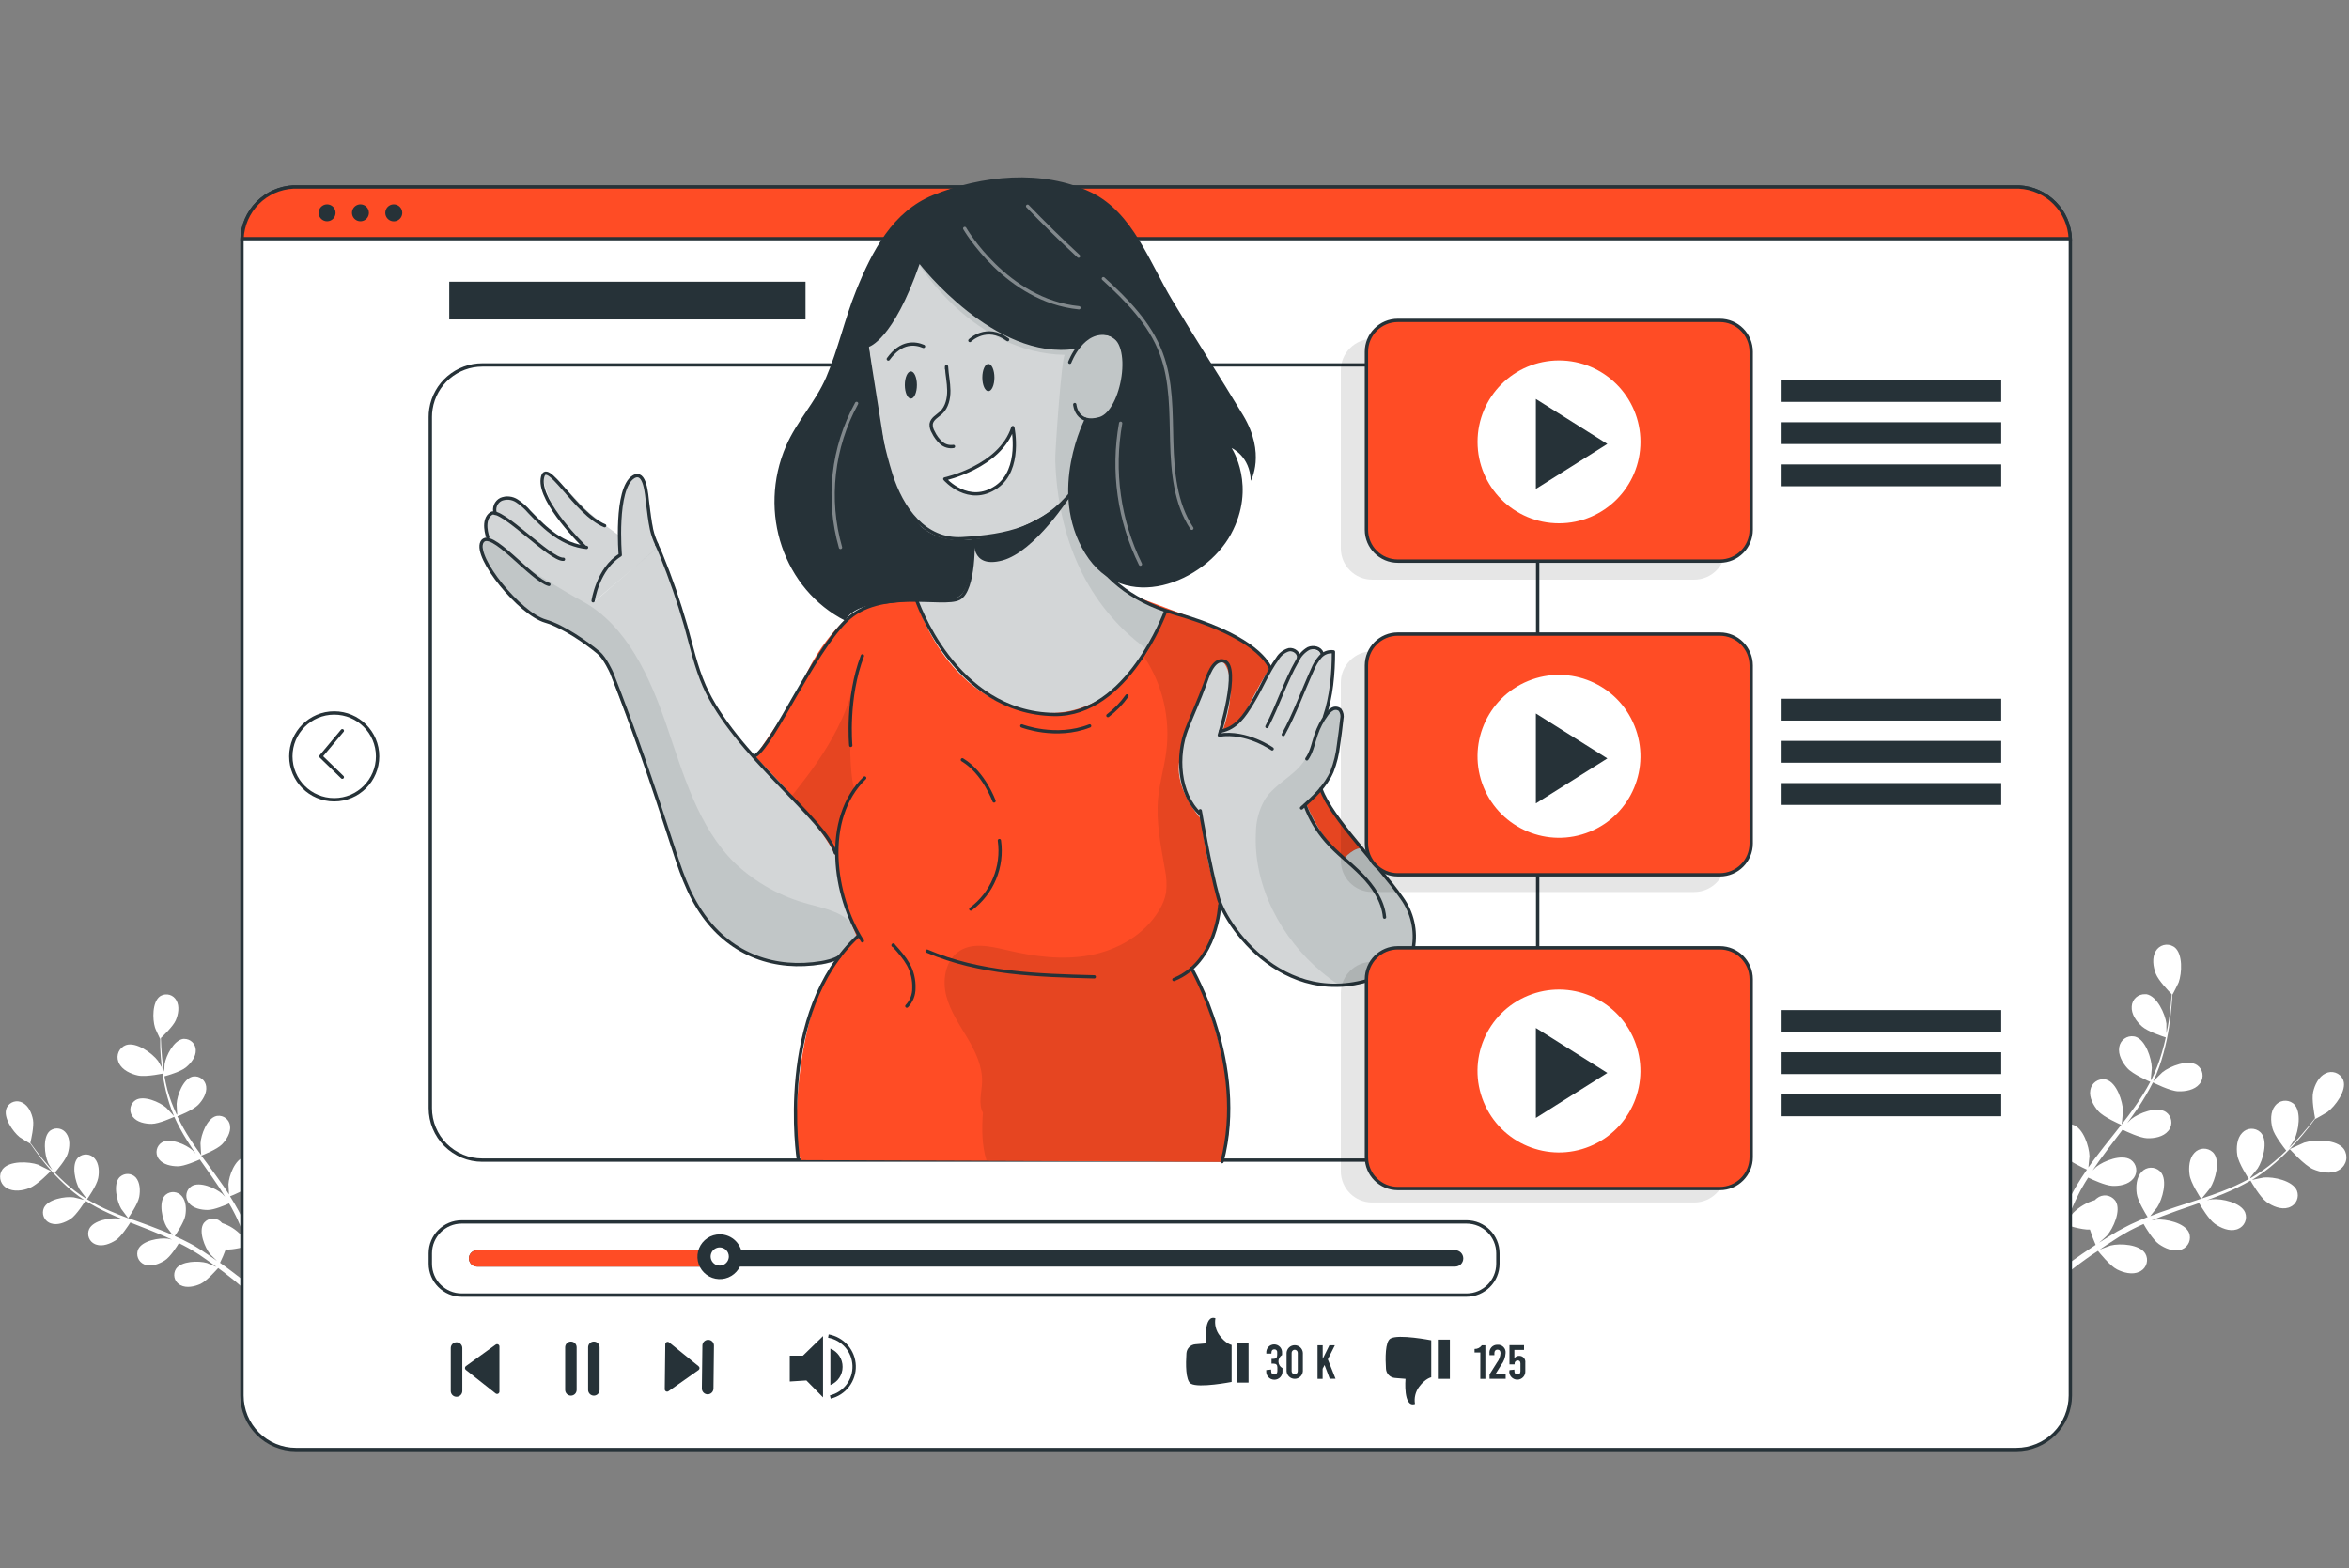 <?xml version="1.0" encoding="UTF-8"?> <svg xmlns="http://www.w3.org/2000/svg" width="701" height="468" viewBox="0 0 701 468" fill="none"><rect x="0" y="0" width="701" height="468" fill="#808080" stroke="none"/> <path d="M415.084 397.762C415.021 397.762 416.346 393.492 416.461 393.24C417.787 390.243 422.151 385.215 425.769 385.605C426.336 385.68 426.882 385.866 427.377 386.152C427.871 386.439 428.304 386.82 428.651 387.275C428.998 387.729 429.252 388.247 429.398 388.8C429.544 389.353 429.58 389.929 429.503 390.495C429.486 390.648 429.458 390.799 429.419 390.947C428.893 393.492 426.358 395.438 424.16 396.49C421.541 397.71 415.084 397.762 415.084 397.762Z" fill="white"></path> <path d="M690.253 348.942C687.623 347.796 683.332 342.968 683.322 342.958C683.311 342.947 687.36 341.117 687.634 341.023C690.789 340.044 697.383 339.971 699.508 343C700.144 343.958 700.374 345.13 700.147 346.258C699.92 347.386 699.255 348.377 698.298 349.016C698.169 349.108 698.032 349.189 697.888 349.257C695.627 350.541 692.503 349.92 690.253 348.942Z" fill="white"></path> <path d="M622.417 375.834C620.787 377.002 619.262 378.127 617.958 379.158L615.455 378.484C617.148 377.212 619.136 375.803 621.313 374.278C622.586 373.394 623.963 372.469 625.394 371.543C624.742 370.054 624.173 368.53 623.69 366.979C621.261 367.115 616.759 365.664 616.181 365.485C615.602 366.905 615.066 368.283 614.572 369.608C613.446 372.574 612.542 375.235 611.795 377.485L609.692 376.928C610.502 374.635 611.501 371.932 612.71 368.903C613.289 367.463 613.93 365.927 614.603 364.371C614.077 364.034 609.807 361.3 608.503 359.322C607.325 357.524 606.326 354.884 607.105 352.739C607.257 352.261 607.503 351.818 607.828 351.435C608.152 351.052 608.549 350.737 608.996 350.509C609.443 350.28 609.93 350.142 610.43 350.102C610.931 350.062 611.434 350.122 611.911 350.278L612.289 350.414C615.203 351.813 616.139 357.555 615.75 360.416C615.75 360.574 615.276 362.383 614.982 363.508C615.266 362.856 615.518 362.257 615.813 361.605C616.391 360.29 617.001 359.028 617.632 357.64L618.684 355.662C618.999 355.021 619.441 354.337 619.83 353.664C620.745 352.108 621.744 350.593 622.796 349.089C621.66 348.574 617.653 346.712 616.212 345.114C614.772 343.515 613.394 341.054 613.825 338.803C613.978 337.801 614.522 336.901 615.339 336.299C616.155 335.698 617.176 335.445 618.179 335.596C618.326 335.596 618.474 335.648 618.61 335.69C621.702 336.626 623.469 342.179 623.553 345.051C623.553 345.229 623.353 347.301 623.227 348.437C623.869 347.533 624.5 346.628 625.173 345.745C627.119 343.158 629.159 340.612 631.189 338.067L633.04 335.711C632.63 335.543 627.781 333.429 626.204 331.641C624.773 330.032 623.385 327.582 623.816 325.331C623.979 324.33 624.532 323.433 625.354 322.838C626.175 322.243 627.199 321.997 628.202 322.155C628.339 322.155 628.486 322.207 628.623 322.25C631.715 323.186 633.481 328.739 633.566 331.61C633.566 331.82 633.282 334.765 633.176 335.564C634.533 333.839 635.858 332.104 637.099 330.306C638.794 327.933 640.333 325.453 641.706 322.881C641.506 322.828 636.447 320.63 634.828 318.789C633.397 317.191 632.009 314.751 632.44 312.479C632.606 311.482 633.158 310.591 633.978 310C634.797 309.409 635.817 309.166 636.815 309.324C636.954 309.342 637.091 309.37 637.226 309.408C640.318 310.344 642.084 315.897 642.158 318.768C642.158 318.958 641.958 321.229 641.832 322.313H642.011C643.302 319.691 644.358 316.96 645.166 314.151C645.639 312.605 645.997 311.101 646.323 309.629C645.345 309.324 640.917 307.862 639.224 306.358C637.53 304.854 635.974 302.646 636.163 300.364C636.188 299.862 636.311 299.37 636.525 298.916C636.74 298.462 637.042 298.055 637.414 297.718C637.786 297.381 638.221 297.121 638.694 296.952C639.167 296.783 639.669 296.71 640.17 296.735H640.58C643.736 297.324 646.144 302.635 646.512 305.496C646.512 305.643 646.512 307.252 646.512 308.42C646.649 307.757 646.796 307.063 646.922 306.432C647.364 304.023 647.627 301.804 647.837 299.827C647.949 298.698 648.034 297.668 648.09 296.735C647.301 295.936 644.114 292.654 643.325 290.583C642.537 288.511 642.158 285.797 643.325 283.873C643.577 283.434 643.913 283.049 644.315 282.741C644.716 282.432 645.175 282.207 645.664 282.078C646.153 281.949 646.664 281.918 647.165 281.988C647.666 282.058 648.149 282.227 648.584 282.484L648.931 282.705C651.476 284.693 651.15 290.509 650.162 293.222C650.098 293.454 648.311 296.956 648.268 296.914C648.268 297.829 648.174 298.807 648.079 299.88C647.911 301.867 647.669 304.087 647.301 306.527C646.902 309.136 646.354 311.72 645.66 314.267C644.903 317.128 643.893 319.915 642.642 322.597V322.702C643.294 322.008 645.166 320.146 645.324 320.02C647.585 318.211 653.001 316.076 655.683 317.917C656.095 318.204 656.445 318.57 656.714 318.994C656.984 319.417 657.167 319.89 657.253 320.385C657.339 320.879 657.326 321.386 657.216 321.876C657.105 322.366 656.899 322.829 656.609 323.238L656.356 323.564C654.905 325.331 652.149 325.804 649.983 325.72C647.553 325.626 642.852 323.249 642.484 323.059C641.129 325.75 639.601 328.35 637.909 330.842C636.92 332.293 635.89 333.734 634.838 335.165C635.417 334.586 635.89 334.113 636.016 334.008C638.267 332.209 643.683 330.064 646.375 331.904C646.786 332.193 647.135 332.559 647.404 332.983C647.673 333.407 647.855 333.879 647.941 334.373C648.027 334.868 648.015 335.374 647.905 335.863C647.795 336.353 647.59 336.816 647.301 337.226C647.222 337.342 647.134 337.451 647.038 337.552C645.597 339.319 642.831 339.803 640.728 339.718C638.624 339.634 634.491 337.689 633.429 337.163C633.008 337.699 632.608 338.215 632.198 338.782C630.221 341.38 628.244 343.967 626.382 346.565C625.73 347.48 625.141 348.427 624.5 349.321L625.552 348.269C627.802 346.47 633.219 344.325 635.911 346.165C636.737 346.75 637.299 347.638 637.472 348.635C637.646 349.633 637.417 350.658 636.836 351.487C636.755 351.604 636.667 351.716 636.573 351.824C635.133 353.58 632.367 354.064 630.263 353.927C628.16 353.79 624.426 352.076 623.164 351.456C622.554 352.423 621.944 353.391 621.408 354.348C621.061 354.989 620.661 355.62 620.356 356.314L619.367 358.323C618.779 359.638 618.179 360.942 617.643 362.225C617.264 363.108 616.917 363.96 616.591 364.812C617.222 363.897 618.526 362.13 618.694 361.994C620.488 360.198 622.711 358.891 625.152 358.197C625.342 357.986 625.553 357.796 625.783 357.629C626.173 357.314 626.622 357.08 627.103 356.939C627.585 356.799 628.089 356.755 628.587 356.809C629.086 356.864 629.568 357.017 630.007 357.258C630.447 357.5 630.834 357.826 631.147 358.218C631.233 358.326 631.314 358.438 631.389 358.555C633.05 361.321 630.652 366.621 628.759 368.798C628.654 368.935 627.287 370.176 626.403 370.902C626.992 370.523 627.55 370.155 628.181 369.776C629.38 369.009 630.589 368.283 631.893 367.505L633.85 366.453C634.491 366.085 635.217 365.769 635.9 365.401C637.531 364.623 639.203 363.908 640.917 363.235C640.254 362.183 637.951 358.418 637.657 356.293C637.362 354.169 637.531 351.361 639.14 349.731C639.48 349.363 639.89 349.065 640.345 348.855C640.8 348.646 641.293 348.528 641.794 348.508C642.295 348.489 642.795 348.568 643.265 348.742C643.735 348.915 644.167 349.18 644.535 349.52L644.819 349.815C646.922 352.297 645.324 357.903 643.767 360.332C643.672 360.479 642.368 362.109 641.664 362.982C642.715 362.572 643.715 362.172 644.766 361.794C647.806 360.742 650.919 359.69 654.021 358.723L656.861 357.776C656.619 357.408 653.706 353.002 653.422 350.604C653.106 348.5 653.296 345.671 654.894 344.052C655.584 343.307 656.54 342.867 657.554 342.828C658.567 342.789 659.555 343.153 660.3 343.841L660.584 344.125C662.687 346.618 661.089 352.223 659.532 354.642C659.417 354.821 657.534 357.156 657.029 357.724C659.133 357.03 661.173 356.314 663.182 355.536C665.899 354.487 668.547 353.268 671.112 351.887C670.996 351.708 667.956 347.122 667.651 344.672C667.336 342.569 667.525 339.74 669.124 338.109C669.813 337.365 670.77 336.925 671.783 336.886C672.797 336.846 673.785 337.211 674.53 337.899C674.626 337.992 674.717 338.09 674.803 338.193C676.906 340.676 675.308 346.292 673.751 348.711C673.646 348.868 672.216 350.656 671.522 351.477L671.637 351.624C674.181 350.161 676.586 348.467 678.821 346.565C680.062 345.513 681.197 344.462 682.281 343.41C681.629 342.611 678.726 338.93 678.158 336.763C677.59 334.597 677.495 331.873 678.905 330.074C679.507 329.26 680.407 328.718 681.409 328.566C682.41 328.414 683.431 328.665 684.247 329.264C684.359 329.34 684.465 329.425 684.563 329.517C686.898 331.768 685.951 337.51 684.689 340.097C684.689 340.244 683.753 341.59 683.112 342.569C683.595 342.095 684.163 341.612 684.552 341.138C686.246 339.392 687.708 337.668 688.959 336.143C689.674 335.259 690.305 334.46 690.873 333.713C690.652 332.598 689.821 328.108 690.295 325.952C690.768 323.796 691.956 321.314 694.039 320.346C694.951 319.898 696.004 319.831 696.966 320.158C697.928 320.485 698.721 321.181 699.171 322.092C699.224 322.218 699.276 322.334 699.318 322.46C700.37 325.52 696.878 330.19 694.523 331.925C694.333 332.073 690.926 334.029 690.915 333.966V333.903C690.379 334.649 689.769 335.438 689.127 336.279C687.886 337.846 686.477 339.592 684.784 341.391C683.01 343.349 681.124 345.203 679.136 346.944C676.916 348.905 674.527 350.665 671.995 352.202H671.911C672.826 351.981 675.424 351.456 675.634 351.434C678.505 351.182 684.216 352.392 685.457 355.357C685.64 355.824 685.73 356.322 685.72 356.824C685.711 357.325 685.602 357.82 685.401 358.279C685.199 358.738 684.909 359.153 684.547 359.5C684.185 359.847 683.758 360.119 683.29 360.3L682.891 360.437C680.714 361.11 678.137 359.985 676.391 358.733C674.424 357.303 671.816 352.728 671.606 352.371C668.993 353.865 666.284 355.186 663.497 356.325C661.835 356.988 660.195 357.64 658.554 358.239C659.086 358.1 659.627 358.002 660.174 357.945C663.045 357.692 668.756 358.902 669.997 361.867C670.18 362.334 670.27 362.832 670.26 363.334C670.251 363.835 670.142 364.33 669.941 364.789C669.739 365.248 669.449 365.664 669.087 366.01C668.725 366.357 668.298 366.629 667.83 366.81L667.431 366.947C665.254 367.62 662.687 366.495 660.931 365.233C659.175 363.971 656.85 360.101 656.261 359.07L654.337 359.754C651.255 360.805 648.174 361.857 645.187 363.014C644.135 363.424 643.084 363.855 642.032 364.276L643.441 364.002C646.312 363.75 652.023 364.959 653.264 367.936C653.635 368.871 653.623 369.914 653.229 370.84C652.835 371.765 652.092 372.498 651.161 372.879L650.761 373.016C648.584 373.678 646.007 372.553 644.251 371.301C642.495 370.05 640.391 366.558 639.697 365.317C638.645 365.769 637.594 366.264 636.637 366.758C635.974 367.115 635.311 367.41 634.659 367.81L632.524 369.061C631.325 369.829 630.084 370.607 628.938 371.375C628.139 371.89 627.382 372.427 626.614 372.952C627.665 372.5 629.769 371.785 629.895 371.732C632.703 371.028 638.509 371.375 640.202 374.12C640.46 374.555 640.628 375.038 640.698 375.539C640.768 376.04 640.737 376.55 640.608 377.04C640.479 377.529 640.254 377.988 639.946 378.389C639.638 378.791 639.253 379.127 638.814 379.378C638.695 379.45 638.572 379.513 638.445 379.568C636.342 380.567 633.671 379.841 631.757 378.863C629.653 377.811 626.498 373.836 626.088 373.342C624.773 374.151 623.553 375.003 622.417 375.834Z" fill="white"></path> <path d="M8.84 354.558C11.227 353.633 15.15 349.499 15.15 349.499C15.15 349.499 11.627 347.711 11.396 347.617C8.651 346.639 2.772 346.376 0.763 348.974C0.466 349.384 0.252 349.849 0.135 350.342C0.018 350.836 -0 351.347 0.081 351.847C0.162 352.348 0.341 352.827 0.608 353.258C0.875 353.689 1.224 354.063 1.636 354.358C1.743 354.444 1.86 354.518 1.983 354.579C4.013 355.789 6.821 355.389 8.84 354.558Z" fill="white"></path> <path d="M49.268 320.283C49.268 320.283 47.311 316.854 47.164 316.644C45.418 314.33 40.665 310.86 37.573 311.922C37.098 312.098 36.662 312.367 36.292 312.713C35.921 313.058 35.623 313.474 35.413 313.935C35.204 314.397 35.088 314.895 35.073 315.401C35.057 315.908 35.142 316.412 35.322 316.886C35.367 317.02 35.423 317.15 35.49 317.275C36.458 319.378 39.035 320.535 41.169 320.998C43.662 321.545 49.257 320.283 49.268 320.283Z" fill="white"></path> <path d="M68.135 380.777C69.534 381.829 70.828 382.881 71.985 383.932L74.225 383.417C72.763 382.228 71.07 380.893 69.177 379.473C68.125 378.642 66.873 377.78 65.653 376.896C66.294 375.6 66.863 374.269 67.357 372.91C69.46 373.142 73.541 371.985 74.078 371.859C74.53 373.142 74.961 374.393 75.35 375.571C76.244 378.253 76.97 380.64 77.548 382.67L79.357 382.249C78.737 380.209 77.937 377.748 76.949 375.024C76.486 373.72 75.971 372.332 75.434 370.923C75.907 370.649 79.799 368.367 81.008 366.653C82.113 365.096 83.112 362.793 82.491 360.868C82.374 360.435 82.171 360.029 81.895 359.675C81.619 359.32 81.275 359.024 80.883 358.804C80.492 358.584 80.06 358.444 79.614 358.392C79.168 358.34 78.716 358.377 78.284 358.502L77.937 358.618C75.276 359.753 74.267 364.833 74.509 367.378C74.509 367.526 74.856 369.145 75.098 370.165C74.866 369.587 74.656 369.019 74.414 368.441C73.951 367.273 73.447 366.116 72.91 364.865L72.069 363.077C71.785 362.477 71.438 361.867 71.122 361.257C70.365 359.848 69.524 358.46 68.64 357.051C69.692 356.651 73.31 355.136 74.624 353.759C75.939 352.381 77.264 350.256 76.991 348.248C76.937 347.804 76.797 347.376 76.578 346.986C76.359 346.597 76.065 346.255 75.713 345.979C75.361 345.704 74.959 345.501 74.528 345.381C74.098 345.261 73.648 345.228 73.205 345.282L72.858 345.345C70.102 346.071 68.304 350.919 68.167 353.475C68.167 353.643 68.262 355.483 68.335 356.493C67.809 355.673 67.284 354.852 66.705 354.032C65.075 351.676 63.35 349.352 61.636 347.007C61.11 346.302 60.584 345.587 60.069 344.903C60.437 344.756 64.759 343.084 66.274 341.517C67.609 340.139 68.924 338.015 68.651 336.006C68.543 335.112 68.085 334.298 67.377 333.742C66.669 333.186 65.769 332.933 64.875 333.04C64.754 333.05 64.635 333.071 64.517 333.103C61.762 333.818 59.974 338.677 59.837 341.233C59.837 341.433 59.974 344.093 60.048 344.756C58.901 343.178 57.776 341.601 56.745 339.981C55.322 337.795 54.044 335.519 52.917 333.166C53.085 333.166 57.608 331.347 59.154 329.759C60.489 328.381 61.804 326.267 61.531 324.258C61.423 323.362 60.963 322.545 60.254 321.987C59.544 321.429 58.641 321.175 57.745 321.282L57.397 321.345C54.642 322.06 52.843 326.919 52.707 329.485C52.707 329.643 52.801 331.652 52.886 332.64H52.728C51.587 330.273 50.658 327.809 49.951 325.278C49.583 323.901 49.32 322.544 49.078 321.229C49.962 321.019 53.958 319.841 55.494 318.568C57.029 317.296 58.512 315.413 58.428 313.373C58.398 312.489 58.026 311.65 57.391 311.034C56.755 310.418 55.906 310.073 55.021 310.071H54.663C51.844 310.491 49.52 315.119 49.12 317.632C49.12 317.769 49.015 319.2 48.994 320.23C48.9 319.641 48.784 319.021 48.71 318.453C48.395 316.349 48.237 314.32 48.121 312.553C48.058 311.501 48.027 310.649 48.006 309.808C48.742 309.114 51.676 306.316 52.444 304.549C53.212 302.782 53.653 300.342 52.644 298.586C52.434 298.192 52.148 297.844 51.804 297.561C51.459 297.277 51.062 297.065 50.635 296.935C50.209 296.805 49.761 296.76 49.316 296.804C48.873 296.847 48.441 296.977 48.048 297.187L47.743 297.366C45.408 299.038 45.492 304.223 46.249 306.663C46.249 306.874 47.764 310.05 47.753 310.018H47.816C47.816 310.838 47.816 311.701 47.816 312.668C47.901 314.425 48.016 316.423 48.279 318.59C48.541 320.921 48.942 323.236 49.478 325.52C50.058 328.076 50.864 330.575 51.886 332.987V333.072C51.34 332.472 49.783 330.716 49.604 330.6C47.659 328.928 42.894 326.835 40.475 328.339C40.097 328.576 39.77 328.885 39.512 329.249C39.255 329.613 39.072 330.024 38.974 330.46C38.876 330.895 38.865 331.345 38.943 331.784C39.02 332.224 39.183 332.643 39.424 333.019C39.488 333.127 39.562 333.229 39.645 333.324C40.865 334.944 43.304 335.427 45.25 335.427C47.427 335.427 51.666 333.471 52.002 333.324C53.118 335.758 54.394 338.115 55.82 340.381C56.64 341.706 57.513 343.01 58.397 344.314C58.053 343.98 57.727 343.629 57.419 343.263C55.473 341.58 50.74 339.498 48.29 340.991C47.912 341.23 47.586 341.54 47.329 341.905C47.072 342.27 46.889 342.683 46.791 343.118C46.694 343.554 46.683 344.004 46.76 344.444C46.836 344.884 46.999 345.305 47.238 345.682L47.459 345.987C48.679 347.596 51.119 348.09 53.064 348.09C55.01 348.09 58.66 346.491 59.627 346.06L60.679 347.554C62.351 349.93 64.023 352.286 65.58 354.653C66.137 355.494 66.631 356.335 67.178 357.208C66.747 356.735 66.368 356.335 66.305 356.283C64.36 354.611 59.596 352.528 57.187 354.022C56.809 354.259 56.481 354.57 56.223 354.935C55.965 355.3 55.782 355.712 55.685 356.148C55.587 356.584 55.576 357.035 55.654 357.475C55.731 357.915 55.895 358.336 56.135 358.712L56.356 359.017C57.576 360.626 60.027 361.121 61.962 361.121C63.897 361.121 67.22 359.69 68.356 359.175C68.861 360.058 69.408 360.931 69.808 361.804C70.102 362.404 70.428 362.972 70.691 363.582C70.954 364.192 71.227 364.802 71.501 365.401C71.964 366.568 72.458 367.778 72.889 368.924C73.194 369.724 73.468 370.491 73.751 371.27C73.205 370.428 72.111 368.819 72.006 368.693C70.454 367.005 68.49 365.751 66.305 365.054C66.145 364.861 65.966 364.684 65.769 364.528C65.088 363.939 64.2 363.643 63.302 363.707C62.403 363.77 61.566 364.186 60.973 364.865L60.752 365.149C59.185 367.557 61.12 372.363 62.73 374.351C62.835 374.467 63.992 375.624 64.759 376.349C64.244 375.992 63.76 375.634 63.224 375.245C62.172 374.53 61.12 373.836 59.995 373.068L58.302 372.016C57.745 371.648 57.114 371.354 56.504 371.017C55.094 370.27 53.632 369.566 52.139 368.914C52.78 368.03 54.947 364.707 55.294 362.856C55.641 361.005 55.578 358.481 54.242 356.977C53.657 356.291 52.824 355.864 51.925 355.791C51.026 355.718 50.135 356.005 49.447 356.588L49.184 356.84C47.259 358.944 48.458 364.013 49.73 366.2C49.815 366.337 50.919 367.82 51.55 368.63C50.645 368.23 49.752 367.831 48.826 367.473C46.165 366.421 43.441 365.37 40.717 364.412L38.246 363.571C38.467 363.245 41.148 359.427 41.548 357.261C41.895 355.389 41.832 352.886 40.496 351.392C39.897 350.779 39.086 350.416 38.229 350.377C37.372 350.338 36.533 350.626 35.88 351.182C35.785 351.254 35.697 351.335 35.617 351.424C33.702 353.527 34.88 358.597 36.174 360.784C36.269 360.952 37.857 363.087 38.277 363.603C36.447 362.919 34.649 362.214 32.882 361.447C30.505 360.432 28.197 359.262 25.972 357.944C26.078 357.797 28.896 353.832 29.296 351.634C29.664 349.752 29.58 347.249 28.244 345.755C27.659 345.069 26.826 344.642 25.927 344.57C25.028 344.497 24.136 344.783 23.448 345.366L23.185 345.618C21.271 347.722 22.46 352.781 23.743 354.979C23.827 355.115 25.036 356.746 25.636 357.503L25.52 357.629C23.317 356.237 21.24 354.653 19.315 352.896C18.263 351.95 17.275 350.972 16.349 350.004C16.928 349.32 19.662 346.155 20.241 344.241C20.819 342.327 20.998 339.929 19.809 338.288C19.561 337.918 19.241 337.6 18.87 337.354C18.498 337.107 18.081 336.937 17.644 336.852C17.206 336.767 16.756 336.769 16.319 336.858C15.882 336.948 15.467 337.123 15.098 337.373C14.996 337.437 14.901 337.511 14.814 337.594C12.71 339.508 13.289 344.64 14.33 346.986C14.33 347.122 15.108 348.342 15.645 349.226C15.234 348.795 14.803 348.342 14.414 347.911C12.973 346.292 11.753 344.756 10.681 343.315C10.07 342.516 9.545 341.78 9.05 341.086C9.292 340.107 10.197 336.143 9.85 334.218C9.503 332.293 8.525 330.011 6.695 329.107C5.901 328.676 4.969 328.579 4.103 328.835C3.238 329.091 2.509 329.681 2.078 330.474C2.022 330.58 1.973 330.688 1.93 330.8C0.879 333.482 3.834 337.752 5.843 339.382C6.021 339.519 8.998 341.37 8.998 341.317V341.264C9.461 341.948 9.965 342.663 10.523 343.431C11.575 344.861 12.752 346.47 14.172 348.122C15.681 349.924 17.296 351.635 19.01 353.243C20.906 355.065 22.962 356.712 25.152 358.165H25.236C24.458 357.934 22.081 357.377 21.965 357.356C19.42 357.029 14.319 357.902 13.1 360.511C12.735 361.334 12.711 362.268 13.035 363.108C13.358 363.948 14.002 364.625 14.824 364.991C14.948 365.043 15.075 365.088 15.203 365.128C17.117 365.801 19.41 364.875 21.04 363.845C22.838 362.646 25.31 358.681 25.51 358.365C27.777 359.789 30.138 361.057 32.577 362.162C33.986 362.814 35.427 363.434 36.889 364.023L35.459 363.687C32.924 363.361 27.813 364.234 26.603 366.842C26.422 367.25 26.322 367.69 26.311 368.136C26.3 368.582 26.378 369.027 26.539 369.443C26.7 369.86 26.942 370.24 27.251 370.562C27.56 370.885 27.93 371.143 28.339 371.322L28.707 371.459C30.621 372.122 32.914 371.207 34.533 370.165C36.153 369.124 38.33 365.748 38.898 364.854L40.581 365.527C43.283 366.579 45.976 367.631 48.626 368.767C49.552 369.156 50.446 369.576 51.34 369.987C50.719 369.829 50.183 369.713 50.099 369.703C47.564 369.377 42.463 370.249 41.243 372.858C41.063 373.266 40.965 373.705 40.954 374.151C40.944 374.598 41.022 375.041 41.183 375.457C41.344 375.873 41.586 376.254 41.894 376.576C42.202 376.899 42.57 377.158 42.978 377.338L43.347 377.475C45.25 378.137 47.553 377.222 49.184 376.181C50.814 375.14 52.759 372.079 53.39 371.028C54.305 371.48 55.199 371.932 56.062 372.416C56.64 372.753 57.219 373.037 57.755 373.415L59.459 374.467C60.511 375.182 61.562 375.908 62.614 376.665C63.319 377.159 63.971 377.643 64.623 378.137C63.718 377.738 61.909 377.001 61.752 376.949C59.291 376.244 54.116 376.328 52.517 378.716C52.279 379.092 52.116 379.511 52.04 379.95C51.963 380.39 51.974 380.839 52.072 381.274C52.17 381.709 52.352 382.12 52.609 382.484C52.866 382.848 53.192 383.158 53.569 383.396L53.885 383.575C55.673 384.521 58.092 383.985 59.848 383.185C61.752 382.292 64.686 378.905 65.106 378.463C66.137 379.2 67.168 380.009 68.135 380.777Z" fill="white"></path> <path d="M617.843 71.911V416.514C617.843 418.631 617.426 420.727 616.615 422.683C615.805 424.638 614.617 426.415 613.12 427.911C611.623 429.407 609.845 430.594 607.889 431.403C605.933 432.212 603.837 432.628 601.72 432.626H88.318C84.044 432.626 79.946 430.929 76.925 427.907C73.903 424.886 72.206 420.787 72.206 416.514V71.911C72.206 71.68 72.206 71.449 72.206 71.228C72.373 67.218 74.032 63.414 76.856 60.562C79.681 57.711 83.468 56.016 87.476 55.81H88.297H601.72H602.551C606.559 56.016 610.347 57.711 613.171 60.562C615.996 63.414 617.654 67.218 617.822 71.228C617.832 71.428 617.843 71.68 617.843 71.911Z" fill="white" stroke="#263238" stroke-linecap="round" stroke-linejoin="round"></path> <path d="M617.822 71.228H72.227C72.394 67.218 74.053 63.414 76.877 60.562C79.702 57.711 83.489 56.016 87.497 55.81H88.318H601.72H602.551C606.559 56.016 610.346 57.711 613.171 60.562C615.996 63.414 617.654 67.218 617.822 71.228Z" fill="#FF4C25" stroke="#263238" stroke-miterlimit="10"></path> <path d="M100.139 63.508C100.139 64.007 99.991 64.496 99.714 64.911C99.436 65.326 99.042 65.649 98.581 65.84C98.12 66.031 97.612 66.081 97.123 65.984C96.633 65.886 96.183 65.646 95.83 65.293C95.477 64.94 95.237 64.49 95.139 64.001C95.042 63.511 95.092 63.004 95.283 62.542C95.474 62.081 95.797 61.687 96.213 61.41C96.628 61.132 97.116 60.984 97.615 60.984C97.947 60.983 98.276 61.047 98.582 61.173C98.889 61.3 99.168 61.486 99.403 61.72C99.638 61.955 99.823 62.234 99.95 62.541C100.076 62.847 100.14 63.176 100.139 63.508Z" fill="#263238"></path> <path d="M110.088 63.508C110.088 64.007 109.94 64.496 109.663 64.911C109.386 65.326 108.991 65.649 108.53 65.84C108.069 66.031 107.561 66.081 107.072 65.984C106.582 65.886 106.132 65.646 105.779 65.293C105.426 64.94 105.186 64.49 105.089 64.001C104.991 63.511 105.041 63.004 105.232 62.542C105.423 62.081 105.747 61.687 106.162 61.41C106.577 61.132 107.065 60.984 107.564 60.984C107.896 60.983 108.225 61.047 108.532 61.173C108.839 61.3 109.117 61.486 109.352 61.72C109.587 61.955 109.773 62.234 109.899 62.541C110.025 62.847 110.09 63.176 110.088 63.508Z" fill="#263238"></path> <path d="M120.048 63.508C120.05 64.01 119.903 64.501 119.626 64.919C119.348 65.338 118.953 65.664 118.49 65.857C118.027 66.051 117.517 66.103 117.025 66.006C116.533 65.909 116.08 65.669 115.725 65.315C115.369 64.961 115.127 64.509 115.028 64.017C114.929 63.525 114.979 63.015 115.17 62.551C115.362 62.087 115.687 61.691 116.104 61.412C116.521 61.133 117.011 60.984 117.513 60.984C117.845 60.983 118.175 61.047 118.482 61.173C118.79 61.3 119.069 61.485 119.305 61.72C119.54 61.954 119.727 62.233 119.855 62.54C119.982 62.847 120.048 63.176 120.048 63.508Z" fill="#263238"></path> <path d="M99.74 238.691C106.89 238.691 112.686 232.895 112.686 225.745C112.686 218.595 106.89 212.798 99.74 212.798C92.589 212.798 86.793 218.595 86.793 225.745C86.793 232.895 92.589 238.691 99.74 238.691Z" fill="white" stroke="#263238" stroke-linecap="round" stroke-linejoin="round"></path> <path d="M102.158 218.099L95.764 225.745L102.158 231.95" fill="white"></path> <path d="M102.158 218.099L95.764 225.745L102.158 231.95" stroke="#263238" stroke-linecap="round" stroke-linejoin="round"></path> <path d="M362.709 393.45C362.552 394.346 362.583 395.264 362.798 396.147C363.013 397.03 363.409 397.859 363.96 398.582C365.832 401.096 367.546 401.412 367.546 401.412V412.455C367.546 412.455 357.713 414.369 355.368 412.97C353.78 412.013 353.843 407.017 354.053 403.915C354.097 403.219 354.39 402.563 354.879 402.066C355.367 401.57 356.019 401.266 356.714 401.212L359.869 400.949C359.869 400.949 359.112 392.199 362.709 393.45Z" fill="#263238"></path> <path d="M372.595 400.949H369.008V412.654H372.595V400.949Z" fill="#263238"></path> <path d="M382.723 408.279V409.205C382.745 409.537 382.698 409.869 382.586 410.182C382.474 410.496 382.299 410.782 382.072 411.025C381.845 411.268 381.57 411.461 381.265 411.594C380.96 411.726 380.631 411.794 380.299 411.794C379.966 411.794 379.637 411.726 379.332 411.594C379.027 411.461 378.752 411.268 378.525 411.025C378.298 410.782 378.123 410.496 378.011 410.182C377.899 409.869 377.853 409.537 377.874 409.205V408.91L379.336 408.763V409.1C379.336 409.899 379.683 410.246 380.272 410.246C380.861 410.246 381.198 409.899 381.198 409.194V408.143C381.198 407.343 380.851 406.996 380.051 406.996H379.452V405.566H379.999C380.798 405.566 381.145 405.219 381.145 404.42V403.641C381.161 403.522 381.151 403.401 381.114 403.287C381.077 403.173 381.015 403.068 380.932 402.981C380.849 402.895 380.748 402.827 380.635 402.785C380.523 402.743 380.402 402.726 380.283 402.737C379.736 402.737 379.42 403.052 379.42 403.789V404.009H377.895V403.768C377.874 403.446 377.919 403.123 378.027 402.819C378.135 402.515 378.305 402.237 378.525 402.001C378.746 401.765 379.012 401.578 379.308 401.449C379.604 401.321 379.923 401.254 380.246 401.254C380.569 401.254 380.888 401.321 381.184 401.449C381.48 401.578 381.746 401.765 381.967 402.001C382.187 402.237 382.357 402.515 382.465 402.819C382.573 403.123 382.618 403.446 382.597 403.768V404.42C382.259 404.626 381.981 404.918 381.792 405.266C381.603 405.614 381.509 406.005 381.52 406.401C381.531 406.797 381.645 407.183 381.853 407.52C382.06 407.857 382.353 408.134 382.702 408.321L382.723 408.279Z" fill="#263238"></path> <path d="M383.942 409.257V403.767C383.983 403.149 384.257 402.57 384.709 402.146C385.161 401.723 385.758 401.488 386.377 401.488C386.996 401.488 387.593 401.723 388.045 402.146C388.497 402.57 388.771 403.149 388.812 403.767V409.247C388.771 409.865 388.497 410.444 388.045 410.868C387.593 411.291 386.996 411.527 386.377 411.527C385.758 411.527 385.161 411.291 384.709 410.868C384.257 410.444 383.983 409.865 383.942 409.247V409.257ZM387.287 409.257V403.767C387.287 403.525 387.19 403.292 387.019 403.12C386.847 402.949 386.614 402.852 386.372 402.852C386.129 402.852 385.896 402.949 385.725 403.12C385.553 403.292 385.457 403.525 385.457 403.767V409.247C385.457 409.489 385.553 409.722 385.725 409.894C385.896 410.065 386.129 410.162 386.372 410.162C386.614 410.162 386.847 410.065 387.019 409.894C387.19 409.722 387.287 409.489 387.287 409.247V409.257Z" fill="#263238"></path> <path d="M395.28 407.406L394.701 408.511V411.529H393.187V401.506H394.722V405.576L396.731 401.506H398.361L396.258 405.713L398.551 411.487H396.826L395.28 407.406Z" fill="#263238"></path> <path d="M422.267 419.028C422.113 418.132 422.145 417.215 422.361 416.332C422.576 415.449 422.97 414.62 423.518 413.895C425.39 411.371 427.115 411.066 427.115 411.066V400.023C427.115 400.023 417.271 398.099 414.936 399.508C413.338 400.465 413.411 405.461 413.611 408.563C413.657 409.26 413.952 409.916 414.443 410.413C414.934 410.909 415.587 411.212 416.282 411.266L419.438 411.529C419.438 411.529 418.68 420.279 422.267 419.028Z" fill="#263238"></path> <path d="M432.679 399.823H429.092V411.529H432.679V399.823Z" fill="#263238"></path> <path d="M441.765 403.662H440.041V402.611C440.467 402.625 440.89 402.531 441.271 402.338C441.651 402.145 441.977 401.859 442.218 401.506H443.269V411.54H441.755L441.765 403.662Z" fill="#263238"></path> <path d="M446.319 410.078H449.327V411.519H444.521V410.193L446.74 406.66C447.364 405.858 447.73 404.886 447.792 403.873C447.792 403.178 447.466 402.821 446.877 402.821C446.288 402.821 445.962 403.21 445.962 403.873V404.462H444.5V403.988C444.453 403.653 444.481 403.311 444.581 402.988C444.681 402.664 444.851 402.366 445.079 402.115C445.307 401.865 445.586 401.667 445.899 401.536C446.211 401.406 446.549 401.345 446.887 401.359C447.216 401.333 447.547 401.379 447.856 401.495C448.165 401.61 448.445 401.792 448.676 402.028C448.906 402.264 449.083 402.548 449.192 402.859C449.301 403.171 449.34 403.502 449.306 403.831C449.242 405.14 448.772 406.397 447.96 407.427L446.319 410.078Z" fill="#263238"></path> <path d="M450.463 409.236V408.931L451.925 408.784V409.121C451.925 409.92 452.272 410.236 452.83 410.236C453.387 410.236 453.734 409.92 453.734 409.257V406.923C453.734 406.334 453.419 406.039 452.935 406.039C452.806 406.034 452.677 406.057 452.557 406.105C452.437 406.154 452.329 406.227 452.239 406.321C452.15 406.414 452.081 406.526 452.038 406.647C451.995 406.769 451.978 406.899 451.988 407.028V407.207H450.463V401.475H454.807V402.905H451.925V405.398C452.084 405.161 452.301 404.97 452.555 404.843C452.809 404.716 453.093 404.657 453.377 404.672C453.634 404.667 453.889 404.717 454.125 404.82C454.362 404.923 454.573 405.075 454.744 405.267C454.916 405.458 455.045 405.685 455.121 405.931C455.197 406.177 455.219 406.436 455.186 406.691V409.215C455.207 409.543 455.162 409.871 455.051 410.181C454.941 410.49 454.768 410.773 454.544 411.013C454.319 411.252 454.048 411.443 453.747 411.574C453.446 411.705 453.121 411.772 452.793 411.772C452.465 411.772 452.14 411.705 451.839 411.574C451.538 411.443 451.266 411.252 451.042 411.013C450.818 410.773 450.645 410.49 450.535 410.181C450.424 409.871 450.379 409.543 450.4 409.215L450.463 409.236Z" fill="#263238"></path> <path d="M235.683 412.329V404.609H239.616L245.611 398.772V417.061L240.647 412.013L235.683 412.329Z" fill="#263238"></path> <path d="M251.448 407.974C251.451 409.136 251.106 410.271 250.457 411.235C249.809 412.198 248.887 412.945 247.81 413.38V402.516C248.895 402.954 249.823 403.709 250.472 404.683C251.121 405.657 251.462 406.804 251.448 407.974Z" fill="#263238"></path> <path d="M247.21 398.761C249.315 399.13 251.228 400.213 252.628 401.827C254.028 403.441 254.829 405.488 254.897 407.624C254.965 409.759 254.295 411.853 253.001 413.553C251.706 415.252 249.865 416.454 247.788 416.956" stroke="#263238" stroke-miterlimit="10"></path> <path d="M170.372 416.546C169.917 416.546 169.481 416.365 169.16 416.044C168.838 415.722 168.658 415.286 168.658 414.832V402.116C168.658 401.662 168.838 401.226 169.16 400.904C169.481 400.583 169.917 400.402 170.372 400.402C170.827 400.402 171.263 400.583 171.584 400.904C171.906 401.226 172.086 401.662 172.086 402.116V414.832C172.086 415.286 171.906 415.722 171.584 416.044C171.263 416.365 170.827 416.546 170.372 416.546Z" fill="#263238"></path> <path d="M177.219 416.546C176.764 416.546 176.328 416.365 176.006 416.044C175.685 415.722 175.504 415.286 175.504 414.832V402.116C175.504 401.662 175.685 401.226 176.006 400.904C176.328 400.583 176.764 400.402 177.219 400.402C177.673 400.402 178.109 400.583 178.431 400.904C178.752 401.226 178.933 401.662 178.933 402.116V414.832C178.933 415.286 178.752 415.722 178.431 416.044C178.109 416.365 177.673 416.546 177.219 416.546Z" fill="#263238"></path> <path d="M136.244 400.612C136.701 400.615 137.138 400.798 137.461 401.121C137.784 401.443 137.966 401.881 137.969 402.337V415.157C137.969 415.615 137.787 416.054 137.464 416.377C137.141 416.701 136.702 416.882 136.244 416.882C136.017 416.884 135.793 416.84 135.583 416.754C135.373 416.668 135.182 416.541 135.022 416.38C134.861 416.22 134.734 416.029 134.648 415.819C134.562 415.609 134.518 415.384 134.52 415.157V402.285C134.533 401.836 134.721 401.411 135.043 401.099C135.365 400.787 135.796 400.612 136.244 400.612Z" fill="#263238"></path> <path d="M149.043 401.937V415.336C149.043 415.468 149.006 415.597 148.937 415.709C148.867 415.821 148.767 415.911 148.649 415.969C148.531 416.027 148.399 416.051 148.267 416.037C148.136 416.024 148.012 415.974 147.907 415.894L139.031 408.868C138.944 408.803 138.873 408.717 138.824 408.62C138.776 408.522 138.75 408.415 138.75 408.306C138.75 408.196 138.776 408.089 138.824 407.991C138.873 407.894 138.944 407.809 139.031 407.743L147.907 401.327C148.015 401.243 148.145 401.193 148.281 401.181C148.417 401.169 148.554 401.198 148.674 401.262C148.794 401.327 148.893 401.425 148.959 401.545C149.024 401.665 149.054 401.801 149.043 401.937Z" fill="#263238"></path> <path d="M211.157 416.157C210.701 416.148 210.266 415.96 209.947 415.634C209.628 415.307 209.451 414.868 209.454 414.411L209.611 401.591C209.613 401.364 209.659 401.139 209.748 400.93C209.837 400.722 209.966 400.532 210.128 400.374C210.291 400.215 210.483 400.091 210.694 400.007C210.905 399.924 211.13 399.883 211.357 399.887C211.584 399.888 211.809 399.934 212.017 400.023C212.226 400.112 212.415 400.241 212.574 400.404C212.732 400.566 212.857 400.758 212.941 400.969C213.024 401.18 213.065 401.406 213.061 401.633L212.914 414.453C212.903 414.91 212.713 415.345 212.384 415.664C212.056 415.983 211.615 416.16 211.157 416.157Z" fill="#263238"></path> <path d="M198.379 414.621L198.537 401.18C198.539 401.049 198.578 400.92 198.65 400.809C198.722 400.699 198.823 400.611 198.943 400.555C199.062 400.499 199.195 400.478 199.326 400.493C199.457 400.509 199.58 400.561 199.683 400.644L208.475 407.775C208.561 407.84 208.63 407.925 208.677 408.022C208.724 408.118 208.749 408.224 208.749 408.332C208.749 408.44 208.724 408.546 208.677 408.642C208.63 408.739 208.561 408.824 208.475 408.889L199.525 415.2C199.42 415.285 199.292 415.338 199.157 415.352C199.023 415.366 198.887 415.341 198.766 415.28C198.645 415.219 198.544 415.125 198.475 415.008C198.407 414.891 198.373 414.757 198.379 414.621Z" fill="#263238"></path> <path d="M437.643 364.697H137.79C132.615 364.697 128.419 368.892 128.419 374.067V377.17C128.419 382.345 132.615 386.541 137.79 386.541H437.643C442.818 386.541 447.014 382.345 447.014 377.17V374.067C447.014 368.892 442.818 364.697 437.643 364.697Z" fill="white" stroke="#263238" stroke-linecap="round" stroke-linejoin="round"></path> <path d="M436.675 375.582C436.678 375.904 436.617 376.224 436.494 376.523C436.372 376.821 436.192 377.092 435.964 377.321C435.736 377.549 435.464 377.729 435.166 377.851C434.867 377.973 434.547 378.035 434.225 378.032H142.386C141.736 378.032 141.113 377.774 140.653 377.314C140.194 376.855 139.936 376.232 139.936 375.582C139.936 374.932 140.194 374.308 140.653 373.849C141.113 373.389 141.736 373.131 142.386 373.131H434.225C434.875 373.131 435.498 373.389 435.957 373.849C436.417 374.308 436.675 374.932 436.675 375.582Z" fill="#263238"></path> <path d="M216.174 373.131L216.006 378.032H142.386C141.736 378.032 141.113 377.774 140.653 377.314C140.194 376.855 139.936 376.232 139.936 375.582C139.936 374.932 140.194 374.308 140.653 373.849C141.113 373.389 141.736 373.131 142.386 373.131H216.174Z" fill="#FF4C25"></path> <path d="M221.485 375.088C221.485 376.408 221.093 377.7 220.36 378.798C219.626 379.896 218.583 380.752 217.362 381.258C216.142 381.763 214.799 381.895 213.504 381.638C212.208 381.38 211.018 380.744 210.084 379.81C209.15 378.876 208.514 377.686 208.257 376.39C207.999 375.095 208.131 373.752 208.637 372.532C209.142 371.312 209.998 370.269 211.096 369.535C212.195 368.801 213.486 368.409 214.807 368.409C216.578 368.409 218.277 369.113 219.529 370.365C220.782 371.618 221.485 373.316 221.485 375.088Z" fill="#263238"></path> <path d="M217.499 375.003C217.501 375.54 217.344 376.066 217.047 376.514C216.75 376.961 216.327 377.311 215.831 377.518C215.336 377.725 214.79 377.78 214.263 377.676C213.736 377.573 213.251 377.315 212.871 376.936C212.49 376.557 212.231 376.074 212.125 375.547C212.02 375.02 212.073 374.474 212.278 373.978C212.483 373.481 212.831 373.057 213.277 372.758C213.724 372.46 214.249 372.3 214.786 372.3C215.503 372.3 216.192 372.585 216.701 373.091C217.209 373.598 217.496 374.285 217.499 375.003Z" fill="white"></path> <path d="M458.877 124.434V330.737C458.874 334.85 457.239 338.794 454.33 341.703C451.422 344.611 447.478 346.247 443.364 346.25H143.932C139.818 346.25 135.872 344.615 132.963 341.706C130.054 338.797 128.419 334.851 128.419 330.737V124.434C128.412 123.627 128.476 122.821 128.609 122.025C129.185 118.374 131.044 115.049 133.853 112.647C136.662 110.244 140.236 108.923 143.932 108.921H443.312C447.006 108.928 450.578 110.25 453.386 112.652C456.194 115.053 458.055 118.376 458.635 122.025C458.78 122.82 458.861 123.626 458.877 124.434Z" fill="white" stroke="#263238" stroke-linecap="round" stroke-linejoin="round"></path> <path d="M240.385 84.08H134.067V95.343H240.385V84.08Z" fill="#263238"></path> <path d="M197.611 242.635C197.611 242.635 202.87 263.207 211.946 275.901C224.335 287.47 232.149 288.111 241.604 288.111C251.059 288.111 255.613 283.368 255.613 283.368L257.243 272.167L252.352 254.856C252.352 254.856 235.083 235.168 228.889 230.078C222.694 224.988 209.348 209.717 205.436 190.029C201.523 170.341 195.329 161.181 195.329 161.181C195.329 161.181 193.141 141.808 190.26 142.06C187.378 142.313 184.254 153.072 185.001 159.94C185.001 159.94 177.439 154.439 175.157 152.315C172.875 150.19 163.988 139.925 162.421 141.303C160.854 142.681 166.123 156.616 173.863 163.074C173.863 163.074 167.984 162.201 164.261 158.446C160.538 154.691 153.45 146.94 150.21 148.318C149.323 148.645 148.581 149.279 148.119 150.104C147.656 150.929 147.503 151.892 147.686 152.819C147.686 152.819 144.205 153.871 145.288 159.203C145.288 159.203 142.039 163.957 146.603 170.709C151.168 177.461 160.054 184.381 167.984 188.094C175.914 191.806 179.143 194.099 182.025 200.714C184.906 207.33 197.611 242.635 197.611 242.635Z" fill="white"></path> <path opacity="0.2" d="M257.233 272.167L256.181 279.308L255.592 283.368C255.592 283.368 251.049 288.08 241.604 288.08C232.16 288.08 224.325 287.396 211.946 275.848C202.849 263.154 197.611 242.593 197.611 242.593C197.611 242.593 184.854 207.371 181.983 200.788C179.112 194.204 175.852 191.911 167.922 188.167C159.992 184.423 151.094 177.524 146.551 170.772C143.459 166.197 143.943 162.537 144.584 160.655C144.746 160.17 144.961 159.704 145.226 159.266C144.174 153.882 147.634 152.882 147.634 152.882C147.453 151.956 147.608 150.996 148.07 150.173C148.533 149.35 149.273 148.719 150.158 148.392C153.398 147.003 160.486 154.702 164.199 158.509C167.911 162.316 173.811 163.147 173.811 163.147C166.123 156.626 160.844 142.744 162.4 141.377C163.957 140.009 172.854 150.264 175.126 152.388C177.398 154.513 184.98 160.013 184.98 160.013C184.255 153.145 187.378 142.386 190.239 142.134C193.1 141.882 195.308 161.254 195.308 161.254C195.308 161.254 201.492 170.414 205.394 190.092C209.296 209.769 222.674 225.061 228.858 230.151C235.042 235.242 252.321 254.93 252.321 254.93L257.233 272.167Z" fill="#263238"></path> <path d="M225.565 225.387C225.565 225.387 238.302 207.508 240.426 202.25C242.551 196.991 252.205 180.942 262.628 179.732C269.352 178.854 275.917 177.023 282.126 174.295L337.541 177.513C337.541 177.513 349.236 181.889 359.858 185.927C369.87 189.734 381.018 196.108 381.366 206.078C381.671 214.796 398.298 246.569 409.94 256.56L364.223 270.463C364.223 270.463 362.635 283.736 355.567 289.037C355.567 289.037 371.038 325.194 364.664 346.712L238.859 346.26C238.859 346.26 233.927 296.935 255.739 279.634C255.739 279.634 250.06 267.014 249.671 255.95C249.692 255.95 245.832 245.496 225.565 225.387Z" fill="#FF4C25"></path> <path opacity="0.1" d="M256.192 279.308L251.354 284.441C251.354 284.441 249.356 287.596 240.921 287.848C231.455 288.153 224.325 287.438 211.946 275.89C202.849 263.196 197.611 242.635 197.611 242.635C197.611 242.635 184.854 207.371 181.983 200.788C179.112 194.204 175.852 191.911 167.922 188.167C159.992 184.423 151.094 177.524 146.551 170.772C143.459 166.197 143.943 162.537 144.584 160.655C148.37 162.758 152.851 166.46 156.153 168.868C162.674 172.802 167.207 175.852 173.853 179.47C187.042 186.674 193.951 202.008 198.958 216.616C203.964 231.224 208.423 246.905 219.256 257.548C225.52 263.489 233.193 267.738 241.552 269.896C246.516 271.242 252.153 272.378 255.024 276.784C255.532 277.566 255.925 278.416 256.192 279.308Z" fill="#263238"></path> <path d="M355.588 289.037C356.503 289.352 372.636 325.752 364.685 346.712L294.379 346.26L237.797 345.566C237.797 345.566 234.431 296.798 256.244 279.508C256.244 279.508 249.933 266.888 249.544 255.782C249.544 255.782 245.863 246.316 225.586 226.165C225.586 226.165 238.133 207.235 240.247 202.029C242.361 196.823 251.469 181.3 261.902 180.09C268.633 179.166 275.125 176.967 281.033 173.612L336.447 176.83C340.065 178.928 343.859 180.709 347.784 182.151C351.213 183.403 354.926 184.129 358.586 185.517C372.51 190.775 379.115 196.739 380.272 205.394C381.429 214.05 397.204 245.885 408.836 255.876L362.698 271.757C362.698 271.757 360.794 284.798 355.588 289.037Z" fill="#FF4C25"></path> <path opacity="0.1" d="M355.588 289.037C355.588 289.037 372.216 320.409 364.686 346.713L294.379 346.26C292.98 341.864 292.98 336.69 293.327 332.094C291.907 329.412 292.959 326.11 293.075 323.039C293.254 318.295 291.077 313.826 288.689 309.798C286.302 305.769 283.567 301.794 282.379 297.177C281.19 292.56 282.095 287.06 285.765 284.23C289.846 281.075 295.515 282.422 300.489 283.578C308.63 285.503 317.085 286.639 325.299 285.093C333.513 283.547 341.474 279.056 345.892 271.705C346.932 270.069 347.646 268.248 347.995 266.341C348.251 263.965 348.116 261.564 347.595 259.231C346.396 252.248 344.935 245.202 345.618 238.145C346.07 233.507 347.438 229.016 348.037 224.388C349.315 214.477 346.99 204.437 341.485 196.097C344.43 192.216 345.176 186.327 347.795 182.288C351.224 183.54 355.105 184.833 358.901 185.801C369.913 188.609 380.209 196.854 381.366 205.5C382.523 214.145 394.438 242.162 409.152 256.36L364.17 269.959C364.17 269.959 363.066 283.789 355.588 289.037Z" fill="black"></path> <path d="M400.97 256.371C400.97 256.371 404.23 252.374 407.28 253.215C407.28 253.215 414.568 263.007 417.639 266.604C420.121 269.517 422.362 276.237 421.688 282.085C421.557 283.221 421.178 284.315 420.579 285.288C419.979 286.262 419.173 287.093 418.218 287.722C414.284 290.32 406.323 294.853 399.045 294.558C388.875 294.158 371.816 286.144 365.874 273.587C359.932 261.03 358.586 244.633 358.586 244.633C358.586 244.633 350.73 236.041 351.876 227.659C353.022 219.277 358.26 207.834 359.48 204.521C360.7 201.208 362.225 196.655 364.339 197.254C366.453 197.853 369.24 205.257 365.022 217.647C365.022 217.647 368.556 217.647 371.238 213.229C373.92 208.812 382.207 189.335 387.403 195.35C387.403 195.35 392.177 192.038 394.186 195.287C394.186 195.287 397.783 192.9 397.888 196.023C398.046 200.63 396.532 211.652 396.532 211.652C396.532 211.652 400.339 208.791 400.339 215.186C400.339 221.58 398.13 233.138 389.895 240.132C389.906 240.164 394.26 250.786 400.97 256.371Z" fill="white"></path> <path opacity="0.2" d="M421.699 282.043C421.567 283.19 421.184 284.293 420.577 285.275C419.97 286.256 419.153 287.092 418.186 287.722C414.484 290.151 407.28 294.253 400.423 294.516H399.056C388.896 294.127 371.827 286.102 365.885 273.555C359.943 261.009 358.596 244.591 358.596 244.591C358.596 244.591 350.74 235.999 351.876 227.606C353.012 219.214 358.27 207.803 359.49 204.521C360.71 201.24 362.235 196.655 364.349 197.264C366.463 197.874 369.261 205.257 365.033 217.647C365.033 217.647 368.556 217.647 371.248 213.229C373.941 208.812 382.228 189.324 387.413 195.35C387.413 195.35 392.188 192.038 394.197 195.287C394.197 195.287 397.783 192.9 397.899 196.023C398.056 200.083 396.847 209.138 396.595 211.221C396.595 211.494 396.595 211.641 396.595 211.641C396.595 211.641 400.402 208.781 400.402 215.175C400.402 221.569 398.204 233.128 389.948 240.111C389.948 240.111 394.312 250.744 401.022 256.339C401.022 256.339 403.326 252.995 406.481 253.037C406.481 253.037 414.631 262.923 417.702 266.52C420.132 269.464 422.372 276.195 421.699 282.043Z" fill="#263238"></path> <path d="M327.224 128.22L339.056 115.305L338.488 98.877L328.065 91.242L275.112 71.922L252.857 109.478C252.857 109.478 260.461 155.543 266.94 159.96C273.418 164.378 272.861 177.566 272.861 177.566C272.861 177.566 281.359 210.39 310.933 212.735C338.277 214.544 347.648 182.236 347.648 182.236C347.648 182.236 331.41 176.483 328.034 167.385C324.658 158.288 327.224 128.22 327.224 128.22Z" fill="white"></path> <path opacity="0.2" d="M347.89 182.288C347.89 182.288 346.018 186.495 343.399 191.838C338.856 201.156 329.317 213.692 311.122 212.777C281.527 210.432 272.871 177.156 272.871 177.156C272.871 177.156 273.45 163.946 266.971 159.55C260.493 155.154 252.878 109.068 252.878 109.068L275.133 71.512L297.303 79.61L328.086 90.884L338.519 98.499L339.076 114.947L327.234 127.852C327.234 127.852 330.863 156.942 329.495 166.586C328.233 175.431 347.89 182.288 347.89 182.288Z" fill="#263238"></path> <mask id="mask0_224_311" style="mask-type:luminance" maskUnits="userSpaceOnUse" x="252" y="71" width="96" height="142"> <path d="M347.89 182.288C347.89 182.288 346.018 186.495 343.399 191.838C338.856 201.156 329.317 213.692 311.122 212.777C281.527 210.432 272.871 177.156 272.871 177.156C272.871 177.156 273.45 163.946 266.971 159.55C260.493 155.154 252.878 109.068 252.878 109.068L275.133 71.512L297.303 79.61L328.086 90.884L338.519 98.499L339.076 114.947L327.234 127.852C327.234 127.852 330.863 156.942 329.495 166.586C328.233 175.431 347.89 182.288 347.89 182.288Z" fill="white"></path> </mask> <g mask="url(#mask0_224_311)"> <path opacity="0.1" d="M347.711 182.362C347.711 182.362 346.018 186.463 343.399 191.827L342.347 193.836C324.174 180.7 315.665 160.423 314.908 137.328C314.824 134.982 316.843 105.892 317.79 105.913C290.446 105.492 274.165 78.747 274.165 78.747L297.303 79.61L328.086 90.884L338.519 98.499L339.077 114.947L327.234 127.852C327.234 127.852 327.466 157.068 329.495 166.586C331.325 175.263 347.711 182.362 347.711 182.362Z" fill="#263238"></path> </g> <path d="M319.241 108.122C319.241 108.122 323.09 97.741 330.999 99.708C338.908 101.675 335.206 122.909 328.212 124.949C321.218 126.989 320.735 120.742 320.735 120.742" stroke="#263238" stroke-width="0.98" stroke-linecap="round" stroke-linejoin="round"></path> <path d="M282.463 110.057C282.463 109.847 282.463 109.636 282.463 109.415C282.589 111.813 283.126 114.169 283.147 116.567C283.168 118.965 282.589 121.51 280.885 123.13C279.771 124.181 278.109 124.97 277.878 126.537C277.834 127.396 278.054 128.247 278.509 128.977C279.081 130.196 279.889 131.29 280.885 132.195C281.379 132.628 281.962 132.946 282.593 133.128C283.224 133.31 283.887 133.351 284.535 133.247" stroke="#263238" stroke-width="0.98" stroke-linecap="round" stroke-linejoin="round"></path> <path d="M281.948 142.944C281.948 142.944 298.481 139.347 302.256 127.61C302.256 127.61 304.917 140.083 297.429 145.289C289.026 151.116 281.948 142.944 281.948 142.944Z" fill="white" stroke="#263238" stroke-width="0.98" stroke-linecap="round" stroke-linejoin="round"></path> <path d="M258 97.268C259.894 112.265 261.345 127.2 265.899 141.682C269.054 151.631 275.837 161.422 287.133 160.77C300.805 159.971 311.227 157.615 320.178 146.572" stroke="#263238" stroke-width="0.98" stroke-linecap="round" stroke-linejoin="round"></path> <path d="M289.436 101.633C289.436 101.633 294.39 96.69 300.7 101.37" stroke="#263238" stroke-width="0.98" stroke-linecap="round" stroke-linejoin="round"></path> <path d="M275.606 103.389C273.134 102.337 268.959 101.769 265.089 107.154" stroke="#263238" stroke-width="0.98" stroke-linecap="round" stroke-linejoin="round"></path> <path d="M290.414 160.476C290.414 160.476 290.961 176.136 286.207 178.618C281.453 181.1 262.575 175.305 252.479 185.265C242.382 195.224 231.056 221.643 225.481 225.514" stroke="#263238" stroke-width="0.98" stroke-linecap="round" stroke-linejoin="round"></path> <path d="M296.756 112.686C296.756 114.926 295.957 116.746 294.957 116.746C293.958 116.746 293.148 114.926 293.148 112.686C293.148 110.446 293.958 108.616 294.957 108.616C295.957 108.616 296.756 110.436 296.756 112.686Z" fill="#263238"></path> <path d="M273.629 114.905C273.629 117.145 272.83 118.965 271.83 118.965C270.831 118.965 270.021 117.145 270.021 114.905C270.021 112.665 270.831 110.846 271.83 110.846C272.83 110.846 273.629 112.655 273.629 114.905Z" fill="#263238"></path> <path d="M259.273 103.526C259.273 103.526 266.509 101.633 274.428 78.79C274.428 78.79 296.861 107.806 320.966 104.115C320.966 104.115 327.655 95.985 333.513 102.011C338.424 107.06 333.513 123.045 329.422 124.507C325.331 125.969 323.942 124.592 323.942 124.592C323.942 124.592 312.374 146.593 323.858 165.187C335.343 183.782 359.543 173.769 367.325 159.466C375.108 145.163 367.557 133.731 367.557 133.731C367.557 133.731 373.047 136.108 373.268 143.501C373.268 143.501 377.853 135.393 370.985 123.96C364.118 112.528 356.682 101.065 349.751 89.475C343.041 78.274 338.046 63.403 325.625 57.408C311.091 50.404 292.938 52.329 278.414 58.239C266.414 63.14 260.282 74.835 255.476 86.751C252.069 95.165 250.133 104.241 246.537 112.623C243.382 119.985 237.776 125.717 234.579 133.089C225.997 152.861 233.937 175.946 252.226 185.254C252.226 185.254 253.846 181.173 261.397 180.458C268.949 179.743 270.547 179.028 277.636 179.27C284.724 179.512 287.017 178.797 288.615 174.506C290.214 170.215 290.719 160.886 290.719 160.886C290.719 160.886 281.453 162.926 274.828 157.121C268.233 149.254 265.878 145.047 264.311 135.319C262.743 125.591 259.273 103.526 259.273 103.526Z" fill="#263238"></path> <path d="M290.719 160.886C290.719 160.886 289.362 169.878 299.133 167.27C308.903 164.662 319.536 147.876 319.536 147.876C319.536 147.876 307.725 159.519 290.719 160.886Z" fill="#263238"></path> <path d="M238.249 346.092C238.249 346.092 231.476 302.194 256.076 279.372" stroke="#263238" stroke-width="0.98" stroke-linecap="round" stroke-linejoin="round"></path> <path d="M257.369 280.812C248.724 267.393 245.485 244.297 258.042 232.202" stroke="#263238" stroke-width="0.98" stroke-linecap="round" stroke-linejoin="round"></path> <path d="M320.598 151.978C320.598 151.978 322.702 175.116 350.393 183.014C372.595 189.324 377.653 196.497 379.063 199.305" stroke="#263238" stroke-width="0.98" stroke-linecap="round" stroke-linejoin="round"></path> <path d="M273.397 178.702C273.397 178.702 284.64 212.798 314.603 213.251C336.479 213.587 347.764 182.635 347.764 182.635" stroke="#263238" stroke-width="0.98" stroke-linecap="round" stroke-linejoin="round"></path> <path d="M276.658 283.873C292.297 290.583 309.65 291.119 326.561 291.55" stroke="#263238" stroke-width="0.98" stroke-linecap="round" stroke-linejoin="round"></path> <path d="M250.554 285.471C249.019 286.628 245.916 287.186 245.18 287.312C231.34 289.636 218.403 285.061 209.927 273.24C205.205 266.656 202.88 259.221 200.388 251.491C194.866 234.369 189.092 217.447 182.509 200.746C182.509 200.746 180.616 196.455 178.596 194.772C175.01 191.796 168.079 186.895 162.758 185.37C155.143 183.182 141.471 166.439 143.827 161.822C146.183 157.205 158.551 173.044 163.809 174.442" stroke="#263238" stroke-width="0.98" stroke-linecap="round" stroke-linejoin="round"></path> <path d="M253.888 222.474C253.888 222.474 252.553 208.276 257.369 195.74" stroke="#263238" stroke-width="0.98" stroke-linecap="round" stroke-linejoin="round"></path> <g opacity="0.42"> <path d="M287.9 68.188C287.9 68.188 300.3 89.706 321.997 91.862" stroke="white" stroke-width="0.98" stroke-linecap="round" stroke-linejoin="round"></path> <path d="M334.428 126.316C331.863 140.609 333.93 155.348 340.328 168.385" stroke="white" stroke-width="0.98" stroke-linecap="round" stroke-linejoin="round"></path> <path d="M329.274 83.175C336.321 89.612 343.146 96.458 346.522 105.44C349.678 113.78 349.425 123.014 349.678 131.974C349.93 140.935 350.771 150.306 355.672 157.668" stroke="white" stroke-width="0.98" stroke-linecap="round" stroke-linejoin="round"></path> <path d="M306.663 61.531C311.571 66.649 316.64 71.624 321.871 76.455" stroke="white" stroke-width="0.98" stroke-linecap="round" stroke-linejoin="round"></path> <path d="M255.634 120.406C248.425 133.539 246.698 148.988 250.828 163.389" stroke="white" stroke-width="0.98" stroke-linecap="round" stroke-linejoin="round"></path> </g> <path d="M330.621 213.577C332.808 211.921 334.727 209.938 336.31 207.698" stroke="#263238" stroke-width="0.98" stroke-linecap="round" stroke-linejoin="round"></path> <path d="M304.938 216.658C304.938 216.658 315.066 220.623 325.173 216.658" stroke="#263238" stroke-width="0.98" stroke-linecap="round" stroke-linejoin="round"></path> <path d="M379.641 223.515C379.641 223.515 372.016 218.13 363.865 219.414C363.865 219.414 370.26 198.905 365.338 197.328C361.993 196.276 360.279 202.208 359.458 204.479C357.86 208.917 355.914 213.072 354.2 217.457C351.045 225.482 351.613 236.882 358.207 242.961" stroke="#263238" stroke-width="0.98" stroke-linecap="round" stroke-linejoin="round"></path> <path d="M388.412 241.152C391.956 237.997 395.627 234.663 397.52 230.215C398.487 227.717 399.127 225.105 399.424 222.443C399.813 219.834 400.139 217.184 400.423 214.597C400.536 214.134 400.548 213.652 400.459 213.184C400.37 212.716 400.182 212.273 399.907 211.883C399.605 211.62 399.231 211.454 398.833 211.407C398.435 211.36 398.033 211.434 397.678 211.62C396.968 212.016 396.362 212.575 395.911 213.251C394.546 215.075 393.481 217.106 392.756 219.266C391.977 221.528 391.567 223.968 390.326 225.987C390.221 226.166 390.105 226.334 389.99 226.502" stroke="#263238" stroke-width="0.98" stroke-linecap="round" stroke-linejoin="round"></path> <path d="M395.238 213.987C397.341 207.929 397.941 200.988 397.93 194.551C397.206 194.448 396.468 194.527 395.783 194.782C395.097 195.038 394.487 195.461 394.007 196.013C393.024 197.137 392.242 198.421 391.694 199.81C388.77 206.278 386.361 213.061 382.964 219.235" stroke="#263238" stroke-width="0.98" stroke-linecap="round" stroke-linejoin="round"></path> <path d="M394.533 194.951C393.965 193.384 391.904 192.921 390.431 193.594C389.003 194.426 387.862 195.673 387.16 197.17C383.564 203.417 381.408 210.464 378.074 216.847" stroke="#263238" stroke-width="0.98" stroke-linecap="round" stroke-linejoin="round"></path> <path d="M387.497 196.392C387.792 194.909 386.088 193.657 384.647 193.91C383.207 194.327 381.98 195.279 381.218 196.571C378.284 200.578 376.433 205.31 373.857 209.559C371.28 213.808 368.987 217.268 364.254 218.257" stroke="#263238" stroke-width="0.98" stroke-linecap="round" stroke-linejoin="round"></path> <path d="M358.186 241.973C358.186 241.973 361.026 258.8 363.571 267.981C366.053 276.889 386.246 306.201 417.881 288.5C418.881 287.934 419.745 287.156 420.411 286.22C421.078 285.284 421.532 284.214 421.741 283.084C422.222 280.466 422.167 277.777 421.577 275.181C420.988 272.584 419.877 270.135 418.312 267.981C411.508 258.222 397.331 244.339 394.207 235.473" stroke="#263238" stroke-width="0.98" stroke-linecap="round" stroke-linejoin="round"></path> <path d="M389.559 240.574C390.971 244.378 393.054 247.898 395.711 250.965C398.919 254.646 402.863 257.538 406.291 261.009C409.72 264.479 412.707 268.781 413.18 273.734" stroke="#263238" stroke-width="0.98" stroke-linecap="round" stroke-linejoin="round"></path> <path d="M363.992 270.137C363.992 270.137 363.234 287.196 350.319 292.35" stroke="#263238" stroke-width="0.98" stroke-linecap="round" stroke-linejoin="round"></path> <path d="M355.588 289.037C355.588 289.037 372.3 317.759 364.686 346.712" stroke="#263238" stroke-width="0.98" stroke-linecap="round" stroke-linejoin="round"></path> <path d="M145.552 160.276C145.552 160.276 143.69 155.175 146.603 153.251C149.517 151.326 164.209 167.217 168.153 166.923" stroke="#263238" stroke-width="0.98" stroke-linecap="round" stroke-linejoin="round"></path> <path d="M147.802 153.23C147.525 152.438 147.548 151.571 147.868 150.795C148.188 150.02 148.782 149.389 149.538 149.023C150.302 148.716 151.13 148.598 151.95 148.678C152.77 148.759 153.559 149.036 154.249 149.485C155.646 150.401 156.904 151.513 157.983 152.788C162.957 158.046 167.974 162.621 175.042 163.379" stroke="#263238" stroke-width="0.98" stroke-linecap="round" stroke-linejoin="round"></path> <path d="M174.337 163.052C174.337 163.052 160.875 150.022 161.822 142.891C162.768 135.761 171.718 153.408 180.447 156.9" stroke="#263238" stroke-width="0.98" stroke-linecap="round" stroke-linejoin="round"></path> <path d="M195.949 163.589C195.466 162.032 194.803 160.307 194.445 158.635C193.877 155.943 193.593 153.187 193.246 150.453C193.005 148.549 192.584 140.693 189.04 142.902C183.444 146.404 185.127 166.218 185.127 166.218C178.417 170.299 177.019 179.89 177.019 179.89" fill="white"></path> <path opacity="0.2" d="M195.949 163.663C195.284 162.012 194.78 160.3 194.445 158.551C193.877 155.848 193.593 153.093 193.246 150.358C193.005 148.455 192.584 140.599 189.04 142.807C183.444 146.309 185.127 166.124 185.127 166.124C178.417 170.204 177.019 179.796 177.019 179.796" fill="#263238"></path> <path d="M196.044 162.611C195.35 161.158 194.814 159.635 194.445 158.067C193.867 155.375 193.594 152.62 193.236 149.885C192.994 147.982 192.584 140.125 189.029 142.334C183.434 145.836 185.106 165.65 185.106 165.65C178.396 169.731 176.998 179.322 176.998 179.322" stroke="#263238" stroke-width="0.98" stroke-linecap="round" stroke-linejoin="round"></path> <path d="M249.282 254.562C246.6 244.77 219.087 224.977 210.158 204.669C207.676 199.021 206.33 192.774 204.668 186.842C202.594 179.625 200.136 172.522 197.306 165.566C196.896 164.514 196.444 163.568 196.013 162.611" stroke="#263238" stroke-width="0.98" stroke-linecap="round" stroke-linejoin="round"></path> <path opacity="0.1" d="M418.186 287.722C414.484 290.152 407.28 294.253 400.423 294.516C398.333 293.196 396.334 291.738 394.439 290.152C382.428 280.118 374.004 264.606 374.782 248.588C374.798 245.088 375.722 241.653 377.464 238.618C380.377 234.043 385.625 231.939 388.812 227.648C392.451 222.737 392.43 216.08 396.595 211.263C396.595 211.536 396.595 211.684 396.595 211.684C396.595 211.684 400.402 208.823 400.402 215.217C400.402 221.612 398.204 233.17 389.948 240.153C389.948 240.153 394.312 250.786 401.022 256.381C402.307 254.619 404.206 253.403 406.344 252.974C406.344 252.974 414.631 262.965 417.702 266.562C420.184 269.464 422.425 276.195 421.752 282.043C421.614 283.194 421.223 284.301 420.606 285.283C419.99 286.265 419.163 287.098 418.186 287.722Z" fill="#263238"></path> <path opacity="0.1" d="M236.135 237.871C236.135 237.135 250.565 221.811 254.309 205.699C254.309 205.699 253.951 221.643 253.751 224.272C253.751 224.272 253.751 224.84 253.751 225.03C254.056 233.675 254.929 235.189 254.929 235.189C254.929 235.189 249.534 247.641 249.534 252.279L236.135 237.871Z" fill="black"></path> <path d="M270.621 300.29C272.008 298.841 272.765 296.901 272.724 294.895C272.809 292.434 272.228 289.996 271.042 287.838C270.494 286.867 269.864 285.946 269.159 285.082C268.423 284.146 267.645 283.242 266.835 282.369C266.74 282.264 266.561 282.264 266.498 282.137C266.435 282.011 266.73 282.011 266.624 282.085" stroke="#263238" stroke-width="0.98" stroke-linecap="round" stroke-linejoin="round"></path> <path d="M289.709 271.326C292.844 269.002 295.291 265.874 296.793 262.273C298.294 258.672 298.794 254.732 298.239 250.87" stroke="#263238" stroke-width="0.98" stroke-linecap="round" stroke-linejoin="round"></path> <path d="M296.65 239.06C296.65 239.06 293.643 230.646 287.185 226.776" stroke="#263238" stroke-width="0.98" stroke-linecap="round" stroke-linejoin="round"></path> <path d="M597.219 113.433H531.676V119.943H597.219V113.433Z" fill="#263238"></path> <path d="M597.219 126.022H531.676V132.532H597.219V126.022Z" fill="#263238"></path> <path d="M597.219 138.611H531.676V145.121H597.219V138.611Z" fill="#263238"></path> <path opacity="0.1" d="M505.583 101.159H409.499C404.324 101.159 400.128 105.355 400.128 110.53V163.631C400.128 168.806 404.324 173.002 409.499 173.002H505.583C510.759 173.002 514.954 168.806 514.954 163.631V110.53C514.954 105.355 510.759 101.159 505.583 101.159Z" fill="black"></path> <path d="M513.229 95.627H417.145C411.97 95.627 407.774 99.823 407.774 104.998V158.099C407.774 163.274 411.97 167.47 417.145 167.47H513.229C518.405 167.47 522.6 163.274 522.6 158.099V104.998C522.6 99.823 518.405 95.627 513.229 95.627Z" fill="#FF4C25" stroke="#263238" stroke-miterlimit="10"></path> <path d="M465.24 156.185C478.663 156.185 489.545 145.303 489.545 131.88C489.545 118.457 478.663 107.575 465.24 107.575C451.816 107.575 440.935 118.457 440.935 131.88C440.935 145.303 451.816 156.185 465.24 156.185Z" fill="white"></path> <path d="M458.34 145.92V119.081L479.669 132.5L458.34 145.92Z" fill="#263238"></path> <path d="M597.219 208.549H531.676V215.059H597.219V208.549Z" fill="#263238"></path> <path d="M597.219 221.128H531.676V227.638H597.219V221.128Z" fill="#263238"></path> <path d="M597.219 233.717H531.676V240.227H597.219V233.717Z" fill="#263238"></path> <path opacity="0.1" d="M505.583 194.383H409.499C404.324 194.383 400.128 198.578 400.128 203.754V256.854C400.128 262.03 404.324 266.225 409.499 266.225H505.583C510.759 266.225 514.954 262.03 514.954 256.854V203.754C514.954 198.578 510.759 194.383 505.583 194.383Z" fill="black"></path> <path d="M513.229 189.25H417.145C411.97 189.25 407.774 193.446 407.774 198.621V251.722C407.774 256.897 411.97 261.093 417.145 261.093H513.229C518.405 261.093 522.6 256.897 522.6 251.722V198.621C522.6 193.446 518.405 189.25 513.229 189.25Z" fill="#FF4C25" stroke="#263238" stroke-miterlimit="10"></path> <path d="M474.408 248.246C486.839 243.181 492.81 228.997 487.745 216.566C482.68 204.135 468.496 198.164 456.065 203.23C443.634 208.295 437.663 222.479 442.729 234.909C447.794 247.34 461.978 253.311 474.408 248.246Z" fill="white"></path> <path d="M458.34 239.785V212.946L479.669 226.365L458.34 239.785Z" fill="#263238"></path> <path d="M597.219 301.468H531.676V307.978H597.219V301.468Z" fill="#263238"></path> <path d="M597.219 314.057H531.676V320.567H597.219V314.057Z" fill="#263238"></path> <path d="M597.219 326.646H531.676V333.156H597.219V326.646Z" fill="#263238"></path> <path opacity="0.1" d="M505.583 287.06H409.499C404.324 287.06 400.128 291.255 400.128 296.43V349.531C400.128 354.706 404.324 358.902 409.499 358.902H505.583C510.759 358.902 514.954 354.706 514.954 349.531V296.43C514.954 291.255 510.759 287.06 505.583 287.06Z" fill="black"></path> <path d="M513.229 282.884H417.145C411.97 282.884 407.774 287.08 407.774 292.255V345.356C407.774 350.531 411.97 354.727 417.145 354.727H513.229C518.405 354.727 522.6 350.531 522.6 345.356V292.255C522.6 287.08 518.405 282.884 513.229 282.884Z" fill="#FF4C25" stroke="#263238" stroke-miterlimit="10"></path> <path d="M474.463 342.129C486.88 337.029 492.811 322.829 487.711 310.412C482.611 297.996 468.411 292.064 455.994 297.164C443.577 302.265 437.646 316.465 442.746 328.881C447.846 341.298 462.046 347.229 474.463 342.129Z" fill="white"></path> <path d="M458.34 333.661V306.811L479.669 320.23L458.34 333.661Z" fill="#263238"></path> </svg> 